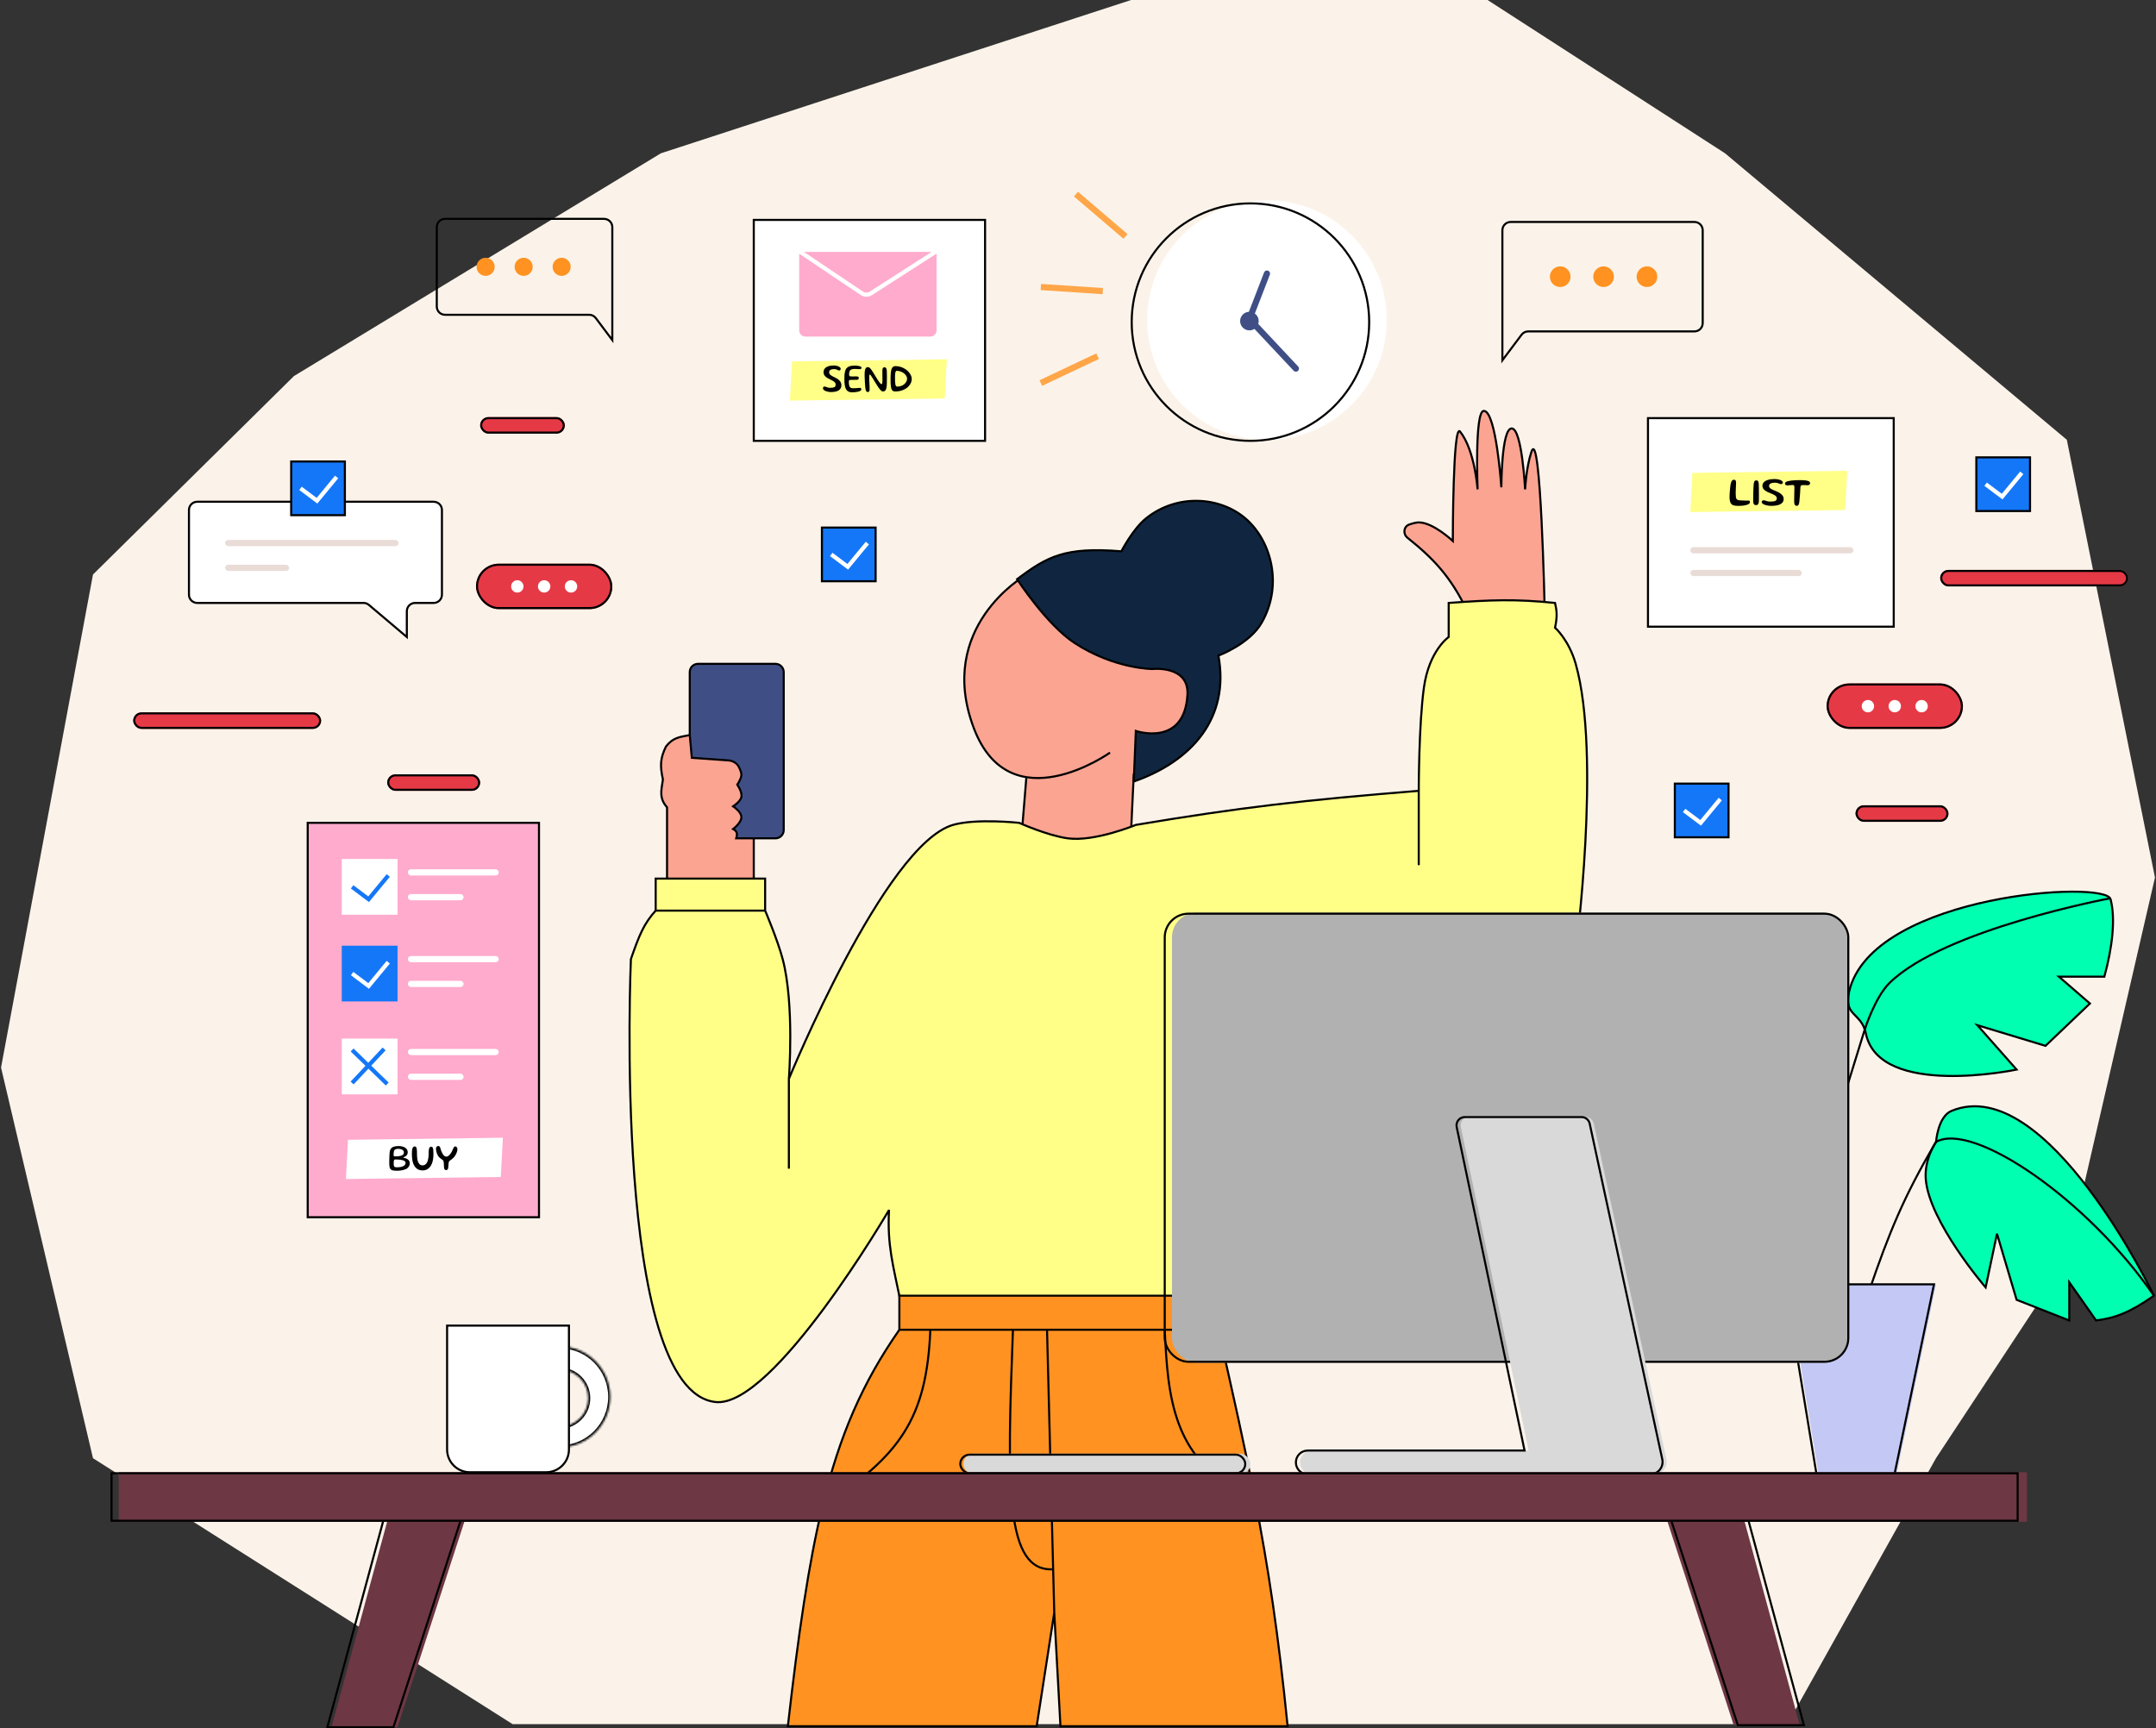 <svg width="1044" height="837" viewBox="0 0 1044 837" fill="none" xmlns="http://www.w3.org/2000/svg">
<rect x="0" y="0" width="1044" height="837" fill="#333333" stroke="none"/>
<path d="M0.5 517.012L45.029 706.212L248.213 835H865.5L937.456 706.212L1000.81 610.094L1043.5 424.979L1000.81 212.976L835.319 74.244L720.317 0H547.708L320.011 74.244L142.352 182.118L45.029 278.235L0.5 517.012Z" fill="#FBF3E9"/>
<path d="M334 402V325.5C334 323.291 335.791 321.5 338 321.5H375.5C377.709 321.5 379.5 323.291 379.5 325.5V402C379.5 404.209 377.709 406 375.5 406H338C335.791 406 334 404.209 334 402Z" fill="#3F4F86" stroke="black"/>
<path d="M323 391V429H365V406H356.5C357.268 403.543 356.776 402.491 355 401.5C355 401.5 359.244 398.306 359 395.5C358.783 393.009 355 390.5 355 390.5C355 390.5 358.494 388.296 359 386C359.531 383.588 357 380 357 380C357 380 358.815 377.414 359 375.5C359.112 374.337 358.447 372.707 357.714 371.313C356.743 369.465 354.794 368.414 352.712 368.265L335 367L334 356C329.131 356.943 325.942 357.125 322.5 361.5C319.875 366.935 319.416 370.373 321 377.5C320.127 383.121 319.169 386.613 323 391Z" fill="#FBA492" stroke="black"/>
<path d="M681.571 260.458C693.829 270.245 702.554 279.225 710.5 296H748C748 296 746.105 205 741.5 219C738.999 226.605 738.5 237 738.5 237C738.5 237 737 207.5 732 207.5C727 207.5 727 236 727 236C727 236 724.5 199 718.5 199C714 199 715.5 237 715.5 237C715.5 237 714.153 217.912 707 209C703.5 204.639 703.5 262 703.5 262C703.5 262 694 253 687 253C685.781 253 684.094 253.446 682.429 254.02C679.627 254.985 679.255 258.609 681.571 260.458Z" fill="#FBA492" stroke="black"/>
<path d="M471.498 352.5C477.454 368.323 486.998 374.767 497 376.383L494.498 407C511.841 414.993 522.682 416.646 547.498 407L549 375L571 360L578.998 343V324L495.999 279C495.999 279 453.171 303.805 471.498 352.5Z" fill="#FBA492"/>
<path d="M537.498 364.5C537.498 364.5 489 399 471.498 352.5C453.171 303.805 495.999 279 495.999 279L578.998 324V343L571 360L549 375L547.498 407C522.682 416.646 511.841 414.993 494.498 407L497 376.383" stroke="black"/>
<path d="M317.5 425.5H370.5V441C370.5 441 376.505 455.066 379 464.5C384.799 486.427 382 522.5 382 522.5C382 522.5 428.499 409 461.499 399.5C472.758 396.259 493.5 398.5 493.5 398.5C493.5 398.5 507.193 404.652 517 406C530.012 407.79 550 399.5 550 399.5C600.551 391.022 631.003 387.527 687 383C687 383 687 351 689.5 333C692 315 701.5 308.5 701.5 308.5V292C722.222 290.504 733.678 290.052 753 292C753.921 296.057 754.123 298.601 753 304C753 304 759.679 309.81 763 321.5C775.5 365.5 763 461 763 461L575.5 630H436C432.461 612.727 429.569 603.061 430.5 586C430.5 586 374.502 682 346.5 679C296.286 673.621 305.5 464.5 305.5 464.5C309.609 452.658 311.775 447.392 317.5 441V425.5Z" fill="#FFFF88"/>
<path d="M370.5 441V425.5H317.5V441M370.5 441C370.5 441 376.505 455.066 379 464.5C384.799 486.427 382 522.5 382 522.5M370.5 441H317.5M382 522.5C382 522.5 428.499 409 461.499 399.5C472.758 396.259 493.5 398.5 493.5 398.5C493.5 398.5 507.193 404.652 517 406C530.012 407.79 550 399.5 550 399.5C600.551 391.022 631.003 387.527 687 383M382 522.5V566M687 383C687 383 687 351 689.5 333C692 315 701.5 308.5 701.5 308.5V292C722.222 290.504 733.678 290.052 753 292C753.921 296.057 754.123 298.601 753 304C753 304 759.679 309.81 763 321.5C775.5 365.5 763 461 763 461L575.5 630H436C432.461 612.727 429.569 603.061 430.5 586C430.5 586 374.502 682 346.5 679C296.286 673.621 305.5 464.5 305.5 464.5C309.609 452.658 311.775 447.392 317.5 441M687 383V419" stroke="black"/>
<path d="M435.5 644V627.5H584.5L590 644C597.029 674.921 602.679 700.243 607.411 724.5C614.216 759.378 619.122 792.053 623.5 836H513.5L510.5 781L502 836H381.5C386.603 791.206 391.536 757.332 398.247 729.5C406.627 694.744 417.78 669.411 435.5 644Z" fill="#FF9221"/>
<path d="M435.5 644V627.5H584.5L590 644M435.5 644H450.5M435.5 644C417.78 669.411 406.627 694.744 398.247 729.5M510.5 781L502 836H381.5C386.603 791.206 391.536 757.332 398.247 729.5M510.5 781L513.5 836H623.5C619.122 792.053 614.216 759.378 607.411 724.5M510.5 781L509.964 760M590 644H564M590 644C597.029 674.921 602.679 700.243 607.411 724.5M507 644L509.964 760M507 644H490.5M507 644H564M509.964 760C486.6 761.283 487.622 720.277 490.5 644M490.5 644H450.5M450.5 644C448.708 687.197 435.722 705.042 398.247 729.5M564 644C565.5 674.5 566.953 710.182 607.411 724.5" stroke="black"/>
<path d="M492.5 280.5C507.094 269.553 515.601 264.759 543 267C543 267 548.532 256.18 555 251C570 238.986 590.639 240.5 603 251C615.361 261.5 621.5 283 611 301.5C605.052 311.981 590 317.5 590 317.5C595.5 347.5 577.5 368.5 549 378.5L550 354C550 354 573.5 362 575 336.5C575.852 322.025 558 324 558 324C558 324 539.764 324 520.5 311.5C506.815 302.62 492.5 280.5 492.5 280.5Z" fill="#10253F" stroke="black"/>
<path d="M932.505 571C931.753 561.171 937.503 552.999 937.503 552.999C937.503 552.999 938.348 540.746 945 537.999C991.001 518.998 1043 627.499 1043 627.499C1031.09 635.845 1023.98 638.358 1015 639.499L1002 620.999V639.499L976.503 629.499L967.003 597.499L961.503 623.499C961.503 623.499 934.091 591.702 932.505 571Z" fill="#00FFB0" stroke="black"/>
<path d="M895.999 478.001C891.5 492.5 901.259 489.627 903.501 500.501C909.994 532.001 976.497 518.001 976.497 518.001L957.497 496.501L990.497 506.501L1012 486.001L996.995 473.002H1018.99C1022.83 458.989 1024.5 445 1022 435.5C1019.5 426 909.903 433.198 895.999 478.001Z" fill="#00FFB0" stroke="black"/>
<path d="M905 625.5C914.829 596.754 922.02 579.175 937.5 553C955.5 543.001 1011 581 1043 627.499" stroke="black"/>
<path d="M890 540.5L903 498.5C903 498.5 907.952 482.915 915 476C941.5 450 1022 435 1022 435" stroke="black"/>
<path d="M937.5 622H865.5L880.605 714H918.367L937.5 622Z" fill="#C3C9F4"/>
<path d="M936.5 622H864.5L879.605 714H917.367L936.5 622Z" stroke="black"/>
<rect x="567.5" y="442" width="327" height="218" rx="12" fill="#B1B1B1"/>
<rect x="564" y="442.5" width="331" height="217" rx="11.5" stroke="black"/>
<path d="M740.237 702.5L707.37 545.821C706.849 543.336 708.745 541 711.285 541H767.855C769.738 541 771.366 542.314 771.764 544.154L806.928 706.732C807.736 710.47 804.888 714 801.064 714H635.25C632.074 714 629.5 711.426 629.5 708.25C629.5 705.074 632.074 702.5 635.25 702.5H740.237Z" fill="#D9D9D9"/>
<path d="M738.237 702.5L705.37 545.821C704.849 543.336 706.745 541 709.285 541H765.855C767.738 541 769.366 542.314 769.764 544.154L804.928 706.732C805.736 710.47 802.888 714 799.064 714H633.25C630.074 714 627.5 711.426 627.5 708.25C627.5 705.074 630.074 702.5 633.25 702.5H738.237Z" stroke="black"/>
<rect x="466.5" y="704" width="139" height="10" rx="5" fill="#D9D9D9"/>
<rect x="465" y="704.5" width="138" height="9" rx="4.5" stroke="black"/>
<path d="M160.5 836.5L188 735H225.5L192.5 836.5H160.5Z" fill="#6D3744"/>
<path d="M158.5 836.5L186 735H223.5L190.5 836.5H158.5Z" stroke="black"/>
<path d="M871.5 835.5L844 734H806.5L839.5 835.5H871.5Z" fill="#6D3744"/>
<path d="M873.5 835.5L846 734H808.5L841.5 835.5H873.5Z" stroke="black"/>
<rect x="57.5" y="713" width="924" height="24" fill="#6D3744"/>
<rect x="54" y="713.5" width="923" height="23" stroke="black"/>
<mask id="path-30-inside-1_3675_469" fill="white">
<path fill-rule="evenodd" clip-rule="evenodd" d="M295.5 676.5C295.5 690.031 284.531 701 271 701V690.949C278.633 690.949 284.821 684.761 284.821 677.128C284.821 669.495 278.633 663.308 271 663.308V652C284.531 652 295.5 662.969 295.5 676.5Z"/>
</mask>
<path fill-rule="evenodd" clip-rule="evenodd" d="M295.5 676.5C295.5 690.031 284.531 701 271 701V690.949C278.633 690.949 284.821 684.761 284.821 677.128C284.821 669.495 278.633 663.308 271 663.308V652C284.531 652 295.5 662.969 295.5 676.5Z" fill="white"/>
<path d="M271 701H270V702H271V701ZM271 690.949V689.949H270V690.949H271ZM271 663.308H270V664.308H271V663.308ZM271 652V651H270V652H271ZM271 702C285.083 702 296.5 690.583 296.5 676.5H294.5C294.5 689.479 283.979 700 271 700V702ZM270 690.949V701H272V690.949H270ZM271 691.949C279.185 691.949 285.821 685.313 285.821 677.128H283.821C283.821 684.209 278.081 689.949 271 689.949V691.949ZM285.821 677.128C285.821 668.943 279.185 662.308 271 662.308V664.308C278.081 664.308 283.821 670.048 283.821 677.128H285.821ZM270 652V663.308H272V652H270ZM296.5 676.5C296.5 662.417 285.083 651 271 651V653C283.979 653 294.5 663.521 294.5 676.5H296.5Z" fill="black" mask="url(#path-30-inside-1_3675_469)"/>
<path d="M216.5 702V642H275.5V702C275.5 708.075 270.575 713 264.5 713H227.5C221.425 713 216.5 708.075 216.5 702Z" fill="white" stroke="black"/>
<circle cx="613.5" cy="155" r="58" fill="white"/>
<circle cx="605.5" cy="156" r="57.5" stroke="black"/>
<path d="M613.5 132.5L605.906 152.156C605.352 153.589 605.668 155.213 606.719 156.333L627.5 178.5" stroke="#3F4F86" stroke-width="3" stroke-linecap="round"/>
<circle cx="605" cy="155.5" r="4.5" fill="#3F4F86"/>
<path d="M521 94L545 114.5M504 139L534 141M504 185.5L531.5 172.5" stroke="#FFA649" stroke-width="3"/>
<path d="M727.5 111.5V174.5L736.8 162.1C737.555 161.093 738.741 160.5 740 160.5H820.5C822.709 160.5 824.5 158.709 824.5 156.5V111.5C824.5 109.291 822.709 107.5 820.5 107.5H731.5C729.291 107.5 727.5 109.291 727.5 111.5Z" stroke="black"/>
<circle cx="755.5" cy="134" r="5" fill="#FF9221"/>
<circle cx="776.5" cy="134" r="5" fill="#FF9221"/>
<circle cx="797.5" cy="134" r="5" fill="#FF9221"/>
<path d="M296.5 110V164.711L288.499 154.043C287.744 153.036 286.558 152.443 285.299 152.443H215.5C213.291 152.443 211.5 150.652 211.5 148.443V110C211.5 107.791 213.291 106 215.5 106H292.5C294.709 106 296.5 107.791 296.5 110Z" stroke="black"/>
<circle cx="4.381" cy="4.381" r="4.381" transform="matrix(-1 0 0 1 276.344 124.84)" fill="#FF9221"/>
<circle cx="4.381" cy="4.381" r="4.381" transform="matrix(-1 0 0 1 257.945 124.84)" fill="#FF9221"/>
<circle cx="4.381" cy="4.381" r="4.381" transform="matrix(-1 0 0 1 239.539 124.84)" fill="#FF9221"/>
<path d="M91.5 288V247C91.5 244.791 93.291 243 95.5 243H210C212.209 243 214 244.791 214 247V288C214 290.209 212.209 292 210 292H201C198.791 292 197 293.791 197 296V308.5L178.619 292.946C177.896 292.335 176.981 292 176.035 292H95.5C93.291 292 91.5 290.209 91.5 288Z" fill="white" stroke="black"/>
<rect x="109" y="261.5" width="84" height="3" rx="1.5" fill="#E9DCD7"/>
<rect x="109" y="273.5" width="31" height="3" rx="1.5" fill="#E9DCD7"/>
<rect x="141" y="223.5" width="26" height="26" fill="#1477F8" stroke="black"/>
<path d="M145.5 236.5L153.5 242.5L163 231" stroke="white" stroke-width="2"/>
<rect x="398" y="255.5" width="26" height="26" fill="#1477F8" stroke="black"/>
<path d="M402.5 268.5L410.5 274.5L420 263" stroke="white" stroke-width="2"/>
<rect x="811" y="379.5" width="26" height="26" fill="#1477F8" stroke="black"/>
<path d="M815.5 392.5L823.5 398.5L833 387" stroke="white" stroke-width="2"/>
<rect x="957" y="221.5" width="26" height="26" fill="#1477F8" stroke="black"/>
<path d="M961.5 234.5L969.5 240.5L979 229" stroke="white" stroke-width="2"/>
<rect x="939.5" y="276" width="91" height="8" rx="4" fill="#E63946"/>
<rect x="940" y="276.5" width="90" height="7" rx="3.5" stroke="black"/>
<rect x="64.5" y="345" width="91" height="8" rx="4" fill="#E63946"/>
<rect x="65" y="345.5" width="90" height="7" rx="3.5" stroke="black"/>
<rect x="898.5" y="390" width="45" height="8" rx="4" fill="#E63946"/>
<rect x="899" y="390.5" width="44" height="7" rx="3.5" stroke="black"/>
<rect x="187.5" y="375" width="45" height="8" rx="4" fill="#E63946"/>
<rect x="188" y="375.5" width="44" height="7" rx="3.5" stroke="black"/>
<rect x="232.5" y="202" width="41" height="8" rx="4" fill="#E63946"/>
<rect x="233" y="202.5" width="40" height="7" rx="3.5" stroke="black"/>
<rect x="884.5" y="331" width="66" height="22" rx="11" fill="#E63946"/>
<rect x="885" y="331.5" width="65" height="21" rx="10.5" stroke="black"/>
<circle cx="904.5" cy="342" r="3" fill="white"/>
<circle cx="917.5" cy="342" r="3" fill="white"/>
<circle cx="930.5" cy="342" r="3" fill="white"/>
<rect x="230.5" y="273" width="66" height="22" rx="11" fill="#E63946"/>
<rect x="231" y="273.5" width="65" height="21" rx="10.5" stroke="black"/>
<circle cx="250.5" cy="284" r="3" fill="white"/>
<circle cx="263.5" cy="284" r="3" fill="white"/>
<circle cx="276.5" cy="284" r="3" fill="white"/>
<rect x="365" y="106.5" width="112" height="107" fill="white" stroke="black"/>
<path d="M386 160V121H454.5V160C454.5 162.209 452.709 164 450.5 164H390C387.791 164 386 162.209 386 160Z" fill="#FFABCD"/>
<path d="M386 121V160C386 162.209 387.791 164 390 164H450.5C452.709 164 454.5 162.209 454.5 160V121M386 121H454.5M386 121L417.318 142.034C418.642 142.924 420.369 142.941 421.711 142.079L454.5 121" stroke="white" stroke-width="2"/>
<path d="M383.5 175L458.5 174L457.5 193L382.5 194L383.5 175Z" fill="#FFFF88"/>
<path d="M402.46 189.871C401.949 189.871 401.456 189.822 400.979 189.723C400.509 189.63 400.087 189.505 399.714 189.346C399.341 189.181 399.045 188.989 398.827 188.771C398.609 188.547 398.5 188.306 398.5 188.048C398.5 187.83 398.543 187.658 398.629 187.533C398.715 187.407 398.833 187.318 398.982 187.265C399.131 187.212 399.289 187.186 399.456 187.186C399.565 187.186 399.728 187.239 399.946 187.345C400.17 187.444 400.446 187.546 400.773 187.652C401.1 187.757 401.479 187.81 401.909 187.81C402.362 187.81 402.758 187.79 403.097 187.751C403.441 187.711 403.728 187.635 403.958 187.523C404.187 187.404 404.357 187.245 404.466 187.047C404.58 186.842 404.638 186.582 404.638 186.264C404.638 185.967 404.572 185.703 404.44 185.472C404.308 185.241 404.124 185.029 403.889 184.838C403.654 184.646 403.375 184.468 403.054 184.303C402.738 184.131 402.394 183.959 402.021 183.787C401.567 183.583 401.143 183.365 400.747 183.133C400.357 182.902 400.012 182.648 399.714 182.37C399.421 182.093 399.192 181.779 399.025 181.429C398.864 181.079 398.784 180.679 398.784 180.23C398.784 179.728 398.885 179.295 399.085 178.932C399.286 178.562 399.556 178.252 399.895 178.001C400.239 177.75 400.621 177.552 401.039 177.406C401.464 177.261 401.897 177.159 402.339 177.099C402.781 177.033 403.197 177 403.588 177C404.075 177 404.529 177.043 404.948 177.129C405.372 177.208 405.745 177.324 406.067 177.476C406.394 177.621 406.646 177.789 406.824 177.981C407.008 178.173 407.1 178.377 407.1 178.595C407.1 178.787 407.06 178.949 406.979 179.081C406.899 179.206 406.796 179.299 406.669 179.358C406.543 179.418 406.403 179.447 406.248 179.447C406.139 179.447 405.984 179.391 405.783 179.279C405.588 179.16 405.335 179.044 405.025 178.932C404.715 178.813 404.331 178.754 403.872 178.754C403.585 178.754 403.301 178.777 403.019 178.823C402.738 178.869 402.483 178.952 402.253 179.071C402.024 179.183 401.84 179.338 401.702 179.537C401.565 179.728 401.496 179.976 401.496 180.28C401.496 180.57 401.556 180.828 401.677 181.053C401.803 181.271 401.975 181.469 402.193 181.647C402.417 181.819 402.678 181.984 402.976 182.143C403.275 182.301 403.599 182.46 403.949 182.618C404.414 182.836 404.856 183.074 405.275 183.332C405.694 183.589 406.064 183.877 406.385 184.194C406.712 184.504 406.968 184.854 407.151 185.244C407.341 185.634 407.436 186.07 407.436 186.552C407.436 187.166 407.306 187.688 407.048 188.117C406.796 188.54 406.443 188.88 405.989 189.138C405.536 189.396 405.008 189.581 404.405 189.693C403.803 189.812 403.154 189.871 402.46 189.871Z" fill="black"/>
<path d="M412.518 190C411.789 190 411.175 189.848 410.676 189.544C410.176 189.24 409.789 188.781 409.514 188.167C409.244 187.553 409.066 186.776 408.98 185.838C408.957 185.614 408.94 185.383 408.928 185.145C408.917 184.9 408.905 184.649 408.894 184.392C408.888 184.128 408.885 183.857 408.885 183.579C408.885 183.302 408.885 183.018 408.885 182.727C408.885 181.598 408.98 180.666 409.169 179.933C409.359 179.193 409.654 178.615 410.056 178.199C410.463 177.783 410.983 177.489 411.614 177.317C412.251 177.145 413.009 177.059 413.887 177.059C414.317 177.059 414.727 177.083 415.118 177.129C415.514 177.168 415.864 177.231 416.168 177.317C416.472 177.403 416.71 177.512 416.882 177.644C417.06 177.77 417.149 177.921 417.149 178.1C417.149 178.285 417.1 178.433 417.003 178.546C416.911 178.651 416.791 178.721 416.641 178.754C416.463 178.78 416.228 178.787 415.935 178.774C415.643 178.754 415.321 178.734 414.971 178.714C414.621 178.694 414.265 178.684 413.904 178.684C413.387 178.684 412.954 178.731 412.604 178.823C412.254 178.909 411.973 179.054 411.76 179.259C411.548 179.464 411.396 179.741 411.304 180.091C411.212 180.442 411.166 180.874 411.166 181.389C411.166 181.654 411.195 181.855 411.252 181.994C411.316 182.126 411.459 182.215 411.683 182.261C411.907 182.301 412.265 182.321 412.759 182.321C412.879 182.321 413.029 182.321 413.207 182.321C413.384 182.314 413.568 182.308 413.758 182.301C413.953 182.294 414.133 182.291 414.3 182.291C414.472 182.291 414.607 182.291 414.704 182.291C415.135 182.291 415.433 182.354 415.6 182.479C415.766 182.605 415.849 182.79 415.849 183.034C415.849 183.384 415.749 183.626 415.548 183.758C415.353 183.883 415.092 183.946 414.765 183.946C414.621 183.946 414.463 183.946 414.291 183.946C414.119 183.946 413.938 183.949 413.749 183.956C413.565 183.956 413.387 183.956 413.215 183.956C413.043 183.956 412.888 183.956 412.75 183.956C412.24 183.956 411.861 183.976 411.614 184.015C411.367 184.048 411.207 184.128 411.132 184.253C411.063 184.372 411.029 184.564 411.029 184.828C411.029 185.264 411.046 185.657 411.08 186.007C411.115 186.35 411.175 186.651 411.261 186.909C411.347 187.16 411.468 187.368 411.623 187.533C411.783 187.698 411.987 187.823 412.234 187.909C412.481 187.989 412.779 188.028 413.129 188.028C413.565 188.028 413.993 188.012 414.412 187.979C414.831 187.946 415.209 187.916 415.548 187.889C415.887 187.856 416.151 187.84 416.34 187.84C416.598 187.84 416.788 187.903 416.908 188.028C417.029 188.147 417.089 188.325 417.089 188.563C417.089 188.827 416.946 189.052 416.659 189.237C416.377 189.422 416.007 189.571 415.548 189.683C415.095 189.795 414.601 189.874 414.067 189.921C413.534 189.974 413.017 190 412.518 190Z" fill="black"/>
<path d="M420.168 189.861C419.933 189.861 419.738 189.775 419.583 189.604C419.434 189.439 419.308 189.204 419.204 188.9C419.153 188.742 419.104 188.481 419.058 188.117C419.012 187.747 418.969 187.318 418.929 186.829C418.889 186.34 418.851 185.832 418.817 185.303C418.788 184.768 418.762 184.246 418.739 183.738C418.716 183.229 418.699 182.773 418.688 182.37C418.676 181.961 418.671 181.647 418.671 181.429C418.671 180.656 418.714 180.002 418.8 179.467C418.891 178.926 419.055 178.513 419.29 178.229C419.526 177.938 419.867 177.793 420.315 177.793C420.625 177.793 420.932 177.938 421.236 178.229C421.54 178.513 421.896 178.965 422.303 179.586C422.711 180.207 423.216 181.016 423.818 182.014C424.622 183.374 425.267 184.385 425.755 185.046C426.243 185.7 426.593 186.027 426.806 186.027C426.909 186.027 426.992 185.997 427.055 185.938C427.124 185.878 427.176 185.759 427.21 185.581C427.25 185.396 427.276 185.118 427.288 184.748C427.299 184.59 427.305 184.349 427.305 184.025C427.305 183.701 427.302 183.338 427.296 182.935C427.296 182.526 427.293 182.106 427.288 181.677C427.282 181.247 427.279 180.841 427.279 180.458C427.279 180.075 427.279 179.748 427.279 179.477C427.285 179.206 427.293 179.025 427.305 178.932C427.374 178.536 427.486 178.262 427.641 178.11C427.795 177.958 428.011 177.882 428.286 177.882C428.493 177.882 428.665 177.925 428.803 178.011C428.946 178.09 429.061 178.212 429.147 178.377C429.239 178.536 429.305 178.744 429.345 179.002C429.391 179.253 429.42 179.55 429.431 179.893C429.437 180.091 429.443 180.379 429.448 180.755C429.454 181.132 429.46 181.561 429.466 182.043C429.471 182.519 429.471 183.014 429.466 183.53C429.466 184.045 429.46 184.547 429.448 185.036C429.443 185.518 429.431 185.957 429.414 186.354C429.397 186.75 429.371 187.067 429.336 187.305C429.268 187.814 429.161 188.24 429.018 188.583C428.88 188.92 428.694 189.174 428.458 189.346C428.229 189.511 427.933 189.594 427.572 189.594C427.245 189.594 426.886 189.405 426.496 189.029C426.105 188.646 425.684 188.121 425.23 187.454C424.783 186.78 424.303 186.02 423.793 185.175C423.465 184.633 423.161 184.134 422.88 183.678C422.599 183.216 422.349 182.816 422.131 182.479C421.919 182.136 421.738 181.872 421.589 181.687C421.44 181.495 421.328 181.399 421.253 181.399C421.121 181.399 421.029 181.489 420.978 181.667C420.926 181.839 420.9 182.189 420.9 182.717C420.9 183.021 420.906 183.358 420.917 183.728C420.929 184.091 420.943 184.468 420.96 184.857C420.978 185.247 420.998 185.64 421.021 186.037C421.044 186.426 421.061 186.806 421.072 187.176C421.084 187.539 421.09 187.876 421.09 188.187C421.095 188.497 421.09 188.765 421.072 188.989C421.009 189.326 420.903 189.554 420.754 189.673C420.605 189.799 420.409 189.861 420.168 189.861Z" fill="black"/>
<path d="M433.52 189.594C433.078 189.594 432.717 189.518 432.435 189.366C432.16 189.207 431.945 188.97 431.79 188.652C431.635 188.335 431.52 187.939 431.445 187.463C431.365 186.988 431.308 186.433 431.273 185.799C431.244 185.158 431.23 184.445 431.23 183.659C431.23 182.872 431.247 182.133 431.282 181.439C431.316 180.745 431.382 180.134 431.48 179.606C431.618 178.893 431.844 178.334 432.16 177.931C432.481 177.522 432.958 177.317 433.589 177.317C434.496 177.317 435.348 177.443 436.146 177.694C436.949 177.945 437.678 178.285 438.332 178.714C438.986 179.137 439.549 179.619 440.019 180.161C440.496 180.696 440.86 181.254 441.113 181.835C441.371 182.41 441.5 182.968 441.5 183.51C441.5 184.151 441.371 184.772 441.113 185.373C440.86 185.974 440.499 186.532 440.028 187.047C439.557 187.556 438.992 188.002 438.332 188.385C437.678 188.761 436.943 189.059 436.128 189.277C435.319 189.488 434.45 189.594 433.52 189.594ZM434.432 187.226C435.064 187.226 435.632 187.146 436.137 186.988C436.648 186.829 437.095 186.618 437.48 186.354C437.864 186.089 438.186 185.789 438.444 185.452C438.708 185.115 438.906 184.765 439.038 184.402C439.17 184.032 439.236 183.675 439.236 183.332C439.236 183.028 439.159 182.707 439.004 182.37C438.849 182.027 438.622 181.693 438.323 181.37C438.031 181.039 437.678 180.742 437.265 180.478C436.851 180.214 436.384 180.002 435.861 179.844C435.345 179.679 434.785 179.596 434.183 179.596C434.011 179.596 433.873 179.682 433.77 179.854C433.666 180.019 433.589 180.25 433.537 180.547C433.486 180.811 433.445 181.119 433.417 181.469C433.394 181.812 433.382 182.176 433.382 182.559C433.382 183.417 433.394 184.154 433.417 184.768C433.445 185.376 433.5 185.868 433.58 186.245C433.724 186.899 434.008 187.226 434.432 187.226Z" fill="black"/>
<rect x="149" y="398.5" width="112" height="191" fill="#FFABCD" stroke="black"/>
<path d="M168.5 552L243.5 551L242.5 570L167.5 571L168.5 552Z" fill="white"/>
<path d="M192.226 567C191.566 567 191.005 566.965 190.543 566.895C190.087 566.825 189.715 566.692 189.427 566.495C189.145 566.304 188.932 566.028 188.788 565.666C188.644 565.303 188.557 564.833 188.527 564.255C188.515 563.963 188.506 563.62 188.5 563.226C188.5 562.832 188.503 562.415 188.509 561.977C188.515 561.539 188.524 561.1 188.536 560.662C188.554 560.223 188.572 559.813 188.59 559.432C188.608 559.044 188.626 558.714 188.644 558.441C188.698 557.589 188.887 556.916 189.211 556.42C189.541 555.918 190.018 555.562 190.642 555.353C191.266 555.137 192.052 555.029 193 555.029C193.54 555.029 194.072 555.086 194.594 555.2C195.122 555.308 195.599 555.48 196.025 555.715C196.451 555.95 196.79 556.258 197.042 556.639C197.3 557.021 197.429 557.485 197.429 558.031C197.429 558.457 197.348 558.819 197.186 559.118C197.03 559.41 196.838 559.648 196.61 559.832C196.388 560.017 196.169 560.153 195.953 560.242C195.737 560.331 195.554 560.401 195.404 560.452C195.254 560.503 195.179 560.55 195.179 560.595C195.179 560.633 195.287 560.671 195.503 560.709C195.719 560.747 195.986 560.817 196.304 560.919C196.736 561.052 197.111 561.23 197.429 561.453C197.753 561.675 198.002 561.952 198.176 562.282C198.35 562.612 198.437 563.003 198.437 563.454C198.437 563.899 198.323 564.325 198.095 564.732C197.873 565.132 197.609 565.462 197.303 565.723C197.063 565.926 196.754 566.107 196.376 566.266C196.004 566.425 195.587 566.558 195.125 566.666C194.669 566.781 194.192 566.863 193.694 566.914C193.201 566.971 192.712 567 192.226 567ZM192.163 565.322C192.787 565.322 193.357 565.281 193.874 565.199C194.39 565.11 194.834 564.976 195.206 564.798C195.584 564.62 195.875 564.398 196.079 564.131C196.289 563.864 196.394 563.553 196.394 563.197C196.394 562.879 196.277 562.619 196.043 562.415C195.815 562.212 195.512 562.05 195.134 561.929C194.756 561.809 194.342 561.72 193.892 561.662C193.441 561.605 192.991 561.57 192.541 561.558C192.097 561.539 191.698 561.529 191.344 561.529C191.236 561.529 191.137 561.554 191.047 561.605C190.963 561.656 190.888 561.745 190.822 561.872C190.762 561.999 190.714 562.177 190.678 562.406C190.648 562.635 190.633 562.927 190.633 563.283C190.633 563.677 190.648 564.004 190.678 564.264C190.708 564.525 190.774 564.735 190.876 564.894C190.978 565.046 191.131 565.157 191.335 565.227C191.539 565.291 191.815 565.322 192.163 565.322ZM190.993 560.033C191.461 560.033 191.881 560.026 192.253 560.014C192.625 559.994 192.967 559.963 193.279 559.918C193.591 559.874 193.886 559.81 194.162 559.728C194.6 559.6 194.945 559.413 195.197 559.165C195.455 558.911 195.584 558.539 195.584 558.05C195.584 557.77 195.503 557.526 195.341 557.316C195.179 557.1 194.963 556.922 194.693 556.782C194.429 556.636 194.135 556.528 193.811 556.458C193.486 556.388 193.162 556.353 192.838 556.353C192.538 556.353 192.253 556.385 191.983 556.449C191.713 556.512 191.479 556.611 191.281 556.744C191.089 556.871 190.951 557.027 190.867 557.211C190.825 557.307 190.786 557.443 190.75 557.621C190.72 557.793 190.69 557.98 190.66 558.183C190.636 558.387 190.618 558.59 190.606 558.793C190.6 558.99 190.597 559.165 190.597 559.318C190.597 559.546 190.624 559.724 190.678 559.851C190.738 559.972 190.843 560.033 190.993 560.033Z" fill="black"/>
<path d="M204.645 566.828C203.379 566.828 202.359 566.473 201.585 565.761C200.817 565.049 200.262 564.109 199.92 562.94C199.854 562.698 199.794 562.447 199.74 562.187C199.692 561.926 199.65 561.659 199.614 561.386C199.578 561.113 199.548 560.833 199.524 560.547C199.5 560.255 199.482 559.959 199.47 559.661C199.458 559.362 199.452 559.057 199.452 558.746C199.452 557.882 199.5 557.192 199.596 556.678C199.692 556.156 199.845 555.785 200.055 555.562C200.271 555.334 200.55 555.219 200.892 555.219C201.132 555.219 201.327 555.318 201.477 555.515C201.627 555.705 201.738 556.045 201.81 556.535C201.882 557.017 201.918 557.701 201.918 558.584C201.918 558.844 201.921 559.105 201.927 559.365C201.933 559.62 201.945 559.871 201.963 560.118C201.981 560.36 202.002 560.598 202.026 560.833C202.05 561.068 202.08 561.294 202.116 561.51C202.158 561.726 202.203 561.929 202.251 562.12C202.431 562.8 202.71 563.346 203.088 563.759C203.466 564.172 203.991 564.379 204.663 564.379C205.083 564.379 205.449 564.284 205.761 564.093C206.079 563.902 206.349 563.639 206.571 563.302C206.793 562.965 206.976 562.577 207.12 562.139C207.198 561.885 207.264 561.618 207.318 561.338C207.378 561.052 207.426 560.76 207.462 560.461C207.498 560.156 207.525 559.845 207.543 559.527C207.561 559.21 207.57 558.892 207.57 558.574C207.57 557.748 207.612 557.1 207.696 556.63C207.78 556.16 207.912 555.826 208.092 555.629C208.272 555.432 208.503 555.334 208.785 555.334C209.085 555.334 209.313 555.451 209.469 555.686C209.632 555.921 209.74 556.296 209.794 556.811C209.854 557.326 209.884 558.009 209.884 558.86C209.884 559.159 209.875 559.458 209.857 559.756C209.845 560.048 209.824 560.338 209.794 560.624C209.77 560.903 209.734 561.18 209.686 561.453C209.644 561.72 209.593 561.983 209.532 562.244C209.472 562.498 209.403 562.749 209.325 562.997C209.085 563.766 208.749 564.439 208.317 565.017C207.891 565.589 207.372 566.034 206.76 566.352C206.148 566.67 205.443 566.828 204.645 566.828Z" fill="black"/>
<path d="M216.063 566.666C215.727 566.666 215.487 566.581 215.343 566.409C215.199 566.231 215.097 565.958 215.037 565.589C215.019 565.456 215.004 565.303 214.992 565.132C214.986 564.96 214.977 564.779 214.965 564.589C214.959 564.398 214.95 564.207 214.938 564.017C214.932 563.82 214.923 563.632 214.911 563.454C214.887 563.067 214.845 562.73 214.785 562.444C214.725 562.158 214.569 561.926 214.317 561.748C214.035 561.551 213.759 561.357 213.489 561.167C213.225 560.976 212.982 560.773 212.76 560.557C212.508 560.309 212.28 560.017 212.076 559.68C211.872 559.343 211.698 558.984 211.554 558.603C211.416 558.215 211.308 557.824 211.23 557.431C211.152 557.037 211.113 556.668 211.113 556.325C211.113 556.045 211.164 555.807 211.266 555.61C211.374 555.413 211.518 555.264 211.698 555.162C211.884 555.054 212.094 555 212.328 555C212.526 555 212.703 555.092 212.859 555.276C213.015 555.454 213.159 555.753 213.291 556.172C213.363 556.471 213.453 556.779 213.561 557.097C213.669 557.408 213.792 557.71 213.93 558.002C214.104 558.396 214.302 558.759 214.524 559.089C214.746 559.413 214.992 559.67 215.262 559.861C215.538 560.052 215.835 560.147 216.153 560.147C216.442 560.147 216.724 560.055 217 559.871C217.282 559.686 217.552 559.448 217.81 559.156C218.14 558.774 218.437 558.342 218.701 557.859C218.965 557.376 219.172 556.929 219.322 556.515C219.514 556.064 219.688 555.734 219.844 555.524C220 555.308 220.174 555.2 220.366 555.2C220.588 555.2 220.783 555.261 220.951 555.381C221.125 555.502 221.26 555.661 221.356 555.858C221.452 556.055 221.5 556.277 221.5 556.525C221.5 556.83 221.455 557.16 221.365 557.516C221.275 557.872 221.149 558.234 220.987 558.603C220.825 558.971 220.633 559.327 220.411 559.67C220.195 560.007 219.961 560.309 219.709 560.576C219.415 560.887 219.118 561.154 218.818 561.376C218.524 561.599 218.251 561.796 217.999 561.967C217.831 562.082 217.699 562.19 217.603 562.292C217.513 562.393 217.444 562.504 217.396 562.625C217.348 562.746 217.303 562.898 217.261 563.083C217.243 563.216 217.225 563.381 217.207 563.578C217.189 563.775 217.171 563.988 217.153 564.217C217.135 564.439 217.117 564.668 217.099 564.903C217.081 565.132 217.06 565.348 217.036 565.551C216.994 565.901 216.889 566.174 216.721 566.371C216.559 566.568 216.34 566.666 216.063 566.666Z" fill="black"/>
<rect x="165.5" y="416" width="27" height="27" fill="white"/>
<path d="M170.5 429.5L178.5 435.5L188 424" stroke="#1477F8" stroke-width="2"/>
<rect x="197.5" y="421" width="44" height="3" rx="1.5" fill="white"/>
<rect x="197.5" y="433" width="27" height="3" rx="1.5" fill="white"/>
<rect x="165.5" y="458" width="27" height="27" fill="#1477F8"/>
<path d="M170.5 471.5L178.5 477.5L188 466" stroke="white" stroke-width="2"/>
<rect x="197.5" y="463" width="44" height="3" rx="1.5" fill="white"/>
<rect x="197.5" y="475" width="27" height="3" rx="1.5" fill="white"/>
<rect x="165.5" y="503" width="27" height="27" fill="white"/>
<path d="M170.5 524.5L186 508M170.5 508.5L187.5 525" stroke="#1477F8" stroke-width="2"/>
<rect x="197.5" y="508" width="44" height="3" rx="1.5" fill="white"/>
<rect x="197.5" y="520" width="27" height="3" rx="1.5" fill="white"/>
<rect x="798" y="202.5" width="119" height="101" fill="white" stroke="black"/>
<rect x="818.5" y="265" width="79" height="3" rx="1.5" fill="#E9DCD7"/>
<rect x="818.5" y="276" width="54" height="3" rx="1.5" fill="#E9DCD7"/>
<path d="M819.5 229L894.5 228L893.5 247L818.5 248L819.5 229Z" fill="#FFFF88"/>
<path d="M839.803 244.83C838.916 244.643 838.309 244.207 837.981 243.52C837.66 242.833 837.5 241.92 837.5 240.78C837.5 240.453 837.507 240.08 837.52 239.66C837.541 239.233 837.568 238.79 837.602 238.33C837.637 237.87 837.674 237.42 837.715 236.98C837.756 236.54 837.797 236.137 837.838 235.77C837.879 235.403 837.916 235.107 837.95 234.88C838.087 233.993 838.288 233.35 838.554 232.95C838.821 232.55 839.182 232.35 839.64 232.35C839.933 232.35 840.152 232.413 840.295 232.54C840.438 232.66 840.534 232.833 840.582 233.06C840.629 233.287 840.653 233.557 840.653 233.87C840.653 234.077 840.646 234.32 840.633 234.6C840.619 234.873 840.605 235.167 840.592 235.48C840.578 235.793 840.564 236.123 840.551 236.47C840.537 236.81 840.524 237.15 840.51 237.49C840.496 237.83 840.486 238.163 840.479 238.49C840.479 238.81 840.483 239.113 840.489 239.4C840.503 239.967 840.537 240.44 840.592 240.82C840.653 241.2 840.769 241.5 840.94 241.72C841.111 241.933 841.36 242.09 841.687 242.19C842.022 242.283 842.469 242.333 843.028 242.34C843.513 242.36 843.97 242.38 844.4 242.4C844.837 242.413 845.195 242.43 845.475 242.45C845.885 242.423 846.219 242.413 846.478 242.42C846.738 242.42 846.932 242.443 847.062 242.49C847.171 242.543 847.25 242.62 847.298 242.72C847.352 242.813 847.379 242.947 847.379 243.12C847.379 243.4 847.291 243.637 847.113 243.83C846.936 244.023 846.687 244.187 846.366 244.32C846.052 244.453 845.687 244.57 845.27 244.67C844.834 244.77 844.329 244.85 843.755 244.91C843.182 244.97 842.612 245 842.046 245C841.82 245 841.568 244.993 841.288 244.98C841.015 244.973 840.745 244.957 840.479 244.93C840.22 244.903 839.995 244.87 839.803 244.83Z" fill="black"/>
<path d="M850.283 244.63C849.832 244.63 849.498 244.47 849.28 244.15C849.068 243.83 848.962 243.417 848.962 242.91C848.962 242.697 848.962 242.397 848.962 242.01C848.962 241.623 848.966 241.18 848.972 240.68C848.979 240.18 848.986 239.65 848.993 239.09C849.007 238.53 849.02 237.967 849.034 237.4C849.054 236.833 849.078 236.293 849.106 235.78C849.133 235.267 849.164 234.81 849.198 234.41C849.273 233.763 849.406 233.307 849.597 233.04C849.788 232.773 850.099 232.64 850.529 232.64C850.89 232.64 851.153 232.777 851.317 233.05C851.481 233.317 851.587 233.683 851.634 234.15C851.648 234.437 851.662 234.797 851.675 235.23C851.689 235.663 851.699 236.137 851.706 236.65C851.713 237.163 851.716 237.69 851.716 238.23C851.723 238.763 851.726 239.28 851.726 239.78C851.726 240.273 851.726 240.723 851.726 241.13C851.726 241.53 851.723 241.85 851.716 242.09C851.716 242.723 851.672 243.227 851.583 243.6C851.494 243.967 851.348 244.23 851.143 244.39C850.945 244.55 850.658 244.63 850.283 244.63Z" fill="black"/>
<path d="M857.792 244.99C857.185 244.99 856.598 244.94 856.032 244.84C855.472 244.747 854.97 244.62 854.527 244.46C854.083 244.293 853.731 244.1 853.472 243.88C853.213 243.653 853.083 243.41 853.083 243.15C853.083 242.93 853.134 242.757 853.237 242.63C853.339 242.503 853.479 242.413 853.656 242.36C853.834 242.307 854.022 242.28 854.219 242.28C854.349 242.28 854.544 242.333 854.803 242.44C855.069 242.54 855.397 242.643 855.786 242.75C856.175 242.857 856.625 242.91 857.137 242.91C857.676 242.91 858.147 242.89 858.55 242.85C858.96 242.81 859.301 242.733 859.574 242.62C859.847 242.5 860.048 242.34 860.178 242.14C860.314 241.933 860.383 241.67 860.383 241.35C860.383 241.05 860.304 240.783 860.147 240.55C859.99 240.317 859.772 240.103 859.492 239.91C859.212 239.717 858.881 239.537 858.499 239.37C858.123 239.197 857.714 239.023 857.27 238.85C856.731 238.643 856.226 238.423 855.755 238.19C855.291 237.957 854.882 237.7 854.527 237.42C854.179 237.14 853.906 236.823 853.708 236.47C853.517 236.117 853.421 235.713 853.421 235.26C853.421 234.753 853.54 234.317 853.779 233.95C854.018 233.577 854.339 233.263 854.742 233.01C855.151 232.757 855.605 232.557 856.103 232.41C856.608 232.263 857.124 232.16 857.649 232.1C858.175 232.033 858.669 232 859.134 232C859.714 232 860.253 232.043 860.751 232.13C861.256 232.21 861.7 232.327 862.082 232.48C862.471 232.627 862.771 232.797 862.983 232.99C863.201 233.183 863.311 233.39 863.311 233.61C863.311 233.803 863.263 233.967 863.167 234.1C863.072 234.227 862.949 234.32 862.799 234.38C862.649 234.44 862.481 234.47 862.297 234.47C862.167 234.47 861.983 234.413 861.744 234.3C861.512 234.18 861.212 234.063 860.843 233.95C860.475 233.83 860.017 233.77 859.471 233.77C859.13 233.77 858.792 233.793 858.458 233.84C858.123 233.887 857.82 233.97 857.547 234.09C857.274 234.203 857.055 234.36 856.892 234.56C856.728 234.753 856.646 235.003 856.646 235.31C856.646 235.603 856.718 235.863 856.861 236.09C857.011 236.31 857.216 236.51 857.475 236.69C857.741 236.863 858.052 237.03 858.407 237.19C858.762 237.35 859.147 237.51 859.564 237.67C860.116 237.89 860.642 238.13 861.14 238.39C861.638 238.65 862.079 238.94 862.461 239.26C862.85 239.573 863.154 239.927 863.372 240.32C863.597 240.713 863.71 241.153 863.71 241.64C863.71 242.26 863.556 242.787 863.249 243.22C862.949 243.647 862.529 243.99 861.99 244.25C861.451 244.51 860.823 244.697 860.106 244.81C859.39 244.93 858.618 244.99 857.792 244.99Z" fill="black"/>
<path d="M870.02 244.96C869.644 244.96 869.361 244.837 869.17 244.59C868.979 244.35 868.863 243.96 868.822 243.42C868.815 243.2 868.808 242.907 868.801 242.54C868.801 242.167 868.805 241.75 868.811 241.29C868.818 240.823 868.825 240.34 868.832 239.84C868.846 239.333 868.856 238.837 868.863 238.35C868.876 237.857 868.883 237.4 868.883 236.98C868.89 236.553 868.893 236.19 868.893 235.89C868.893 235.49 868.835 235.223 868.719 235.09C868.61 234.957 868.358 234.89 867.962 234.89C867.539 234.89 867.112 234.923 866.682 234.99C866.259 235.05 865.839 235.08 865.423 235.08C865.218 235.08 865.034 235.043 864.87 234.97C864.706 234.897 864.576 234.79 864.481 234.65C864.392 234.503 864.348 234.327 864.348 234.12C864.348 233.88 864.471 233.67 864.716 233.49C864.969 233.31 865.317 233.16 865.761 233.04C866.204 232.913 866.726 232.813 867.327 232.74C867.928 232.66 868.583 232.603 869.293 232.57C870.002 232.537 870.74 232.52 871.504 232.52C872.002 232.52 872.49 232.53 872.968 232.55C873.453 232.57 873.906 232.607 874.33 232.66C874.76 232.713 875.135 232.793 875.456 232.9C875.783 233.007 876.039 233.147 876.224 233.32C876.408 233.487 876.5 233.697 876.5 233.95C876.5 234.183 876.449 234.377 876.346 234.53C876.251 234.683 876.111 234.8 875.927 234.88C875.742 234.953 875.514 234.99 875.241 234.99C874.886 234.99 874.582 234.98 874.33 234.96C874.077 234.933 873.78 234.92 873.439 234.92C872.934 234.92 872.565 234.96 872.333 235.04C872.101 235.113 871.954 235.26 871.893 235.48C871.832 235.693 871.794 236.017 871.78 236.45C871.774 236.737 871.76 237.043 871.739 237.37C871.726 237.697 871.709 238.04 871.688 238.4C871.668 238.76 871.64 239.127 871.606 239.5C871.579 239.867 871.548 240.233 871.514 240.6C871.487 240.96 871.456 241.313 871.422 241.66C871.395 242 871.364 242.32 871.33 242.62C871.296 242.92 871.265 243.193 871.238 243.44C871.156 243.82 871.067 244.123 870.972 244.35C870.883 244.57 870.763 244.727 870.613 244.82C870.47 244.913 870.272 244.96 870.02 244.96Z" fill="black"/>
</svg>
